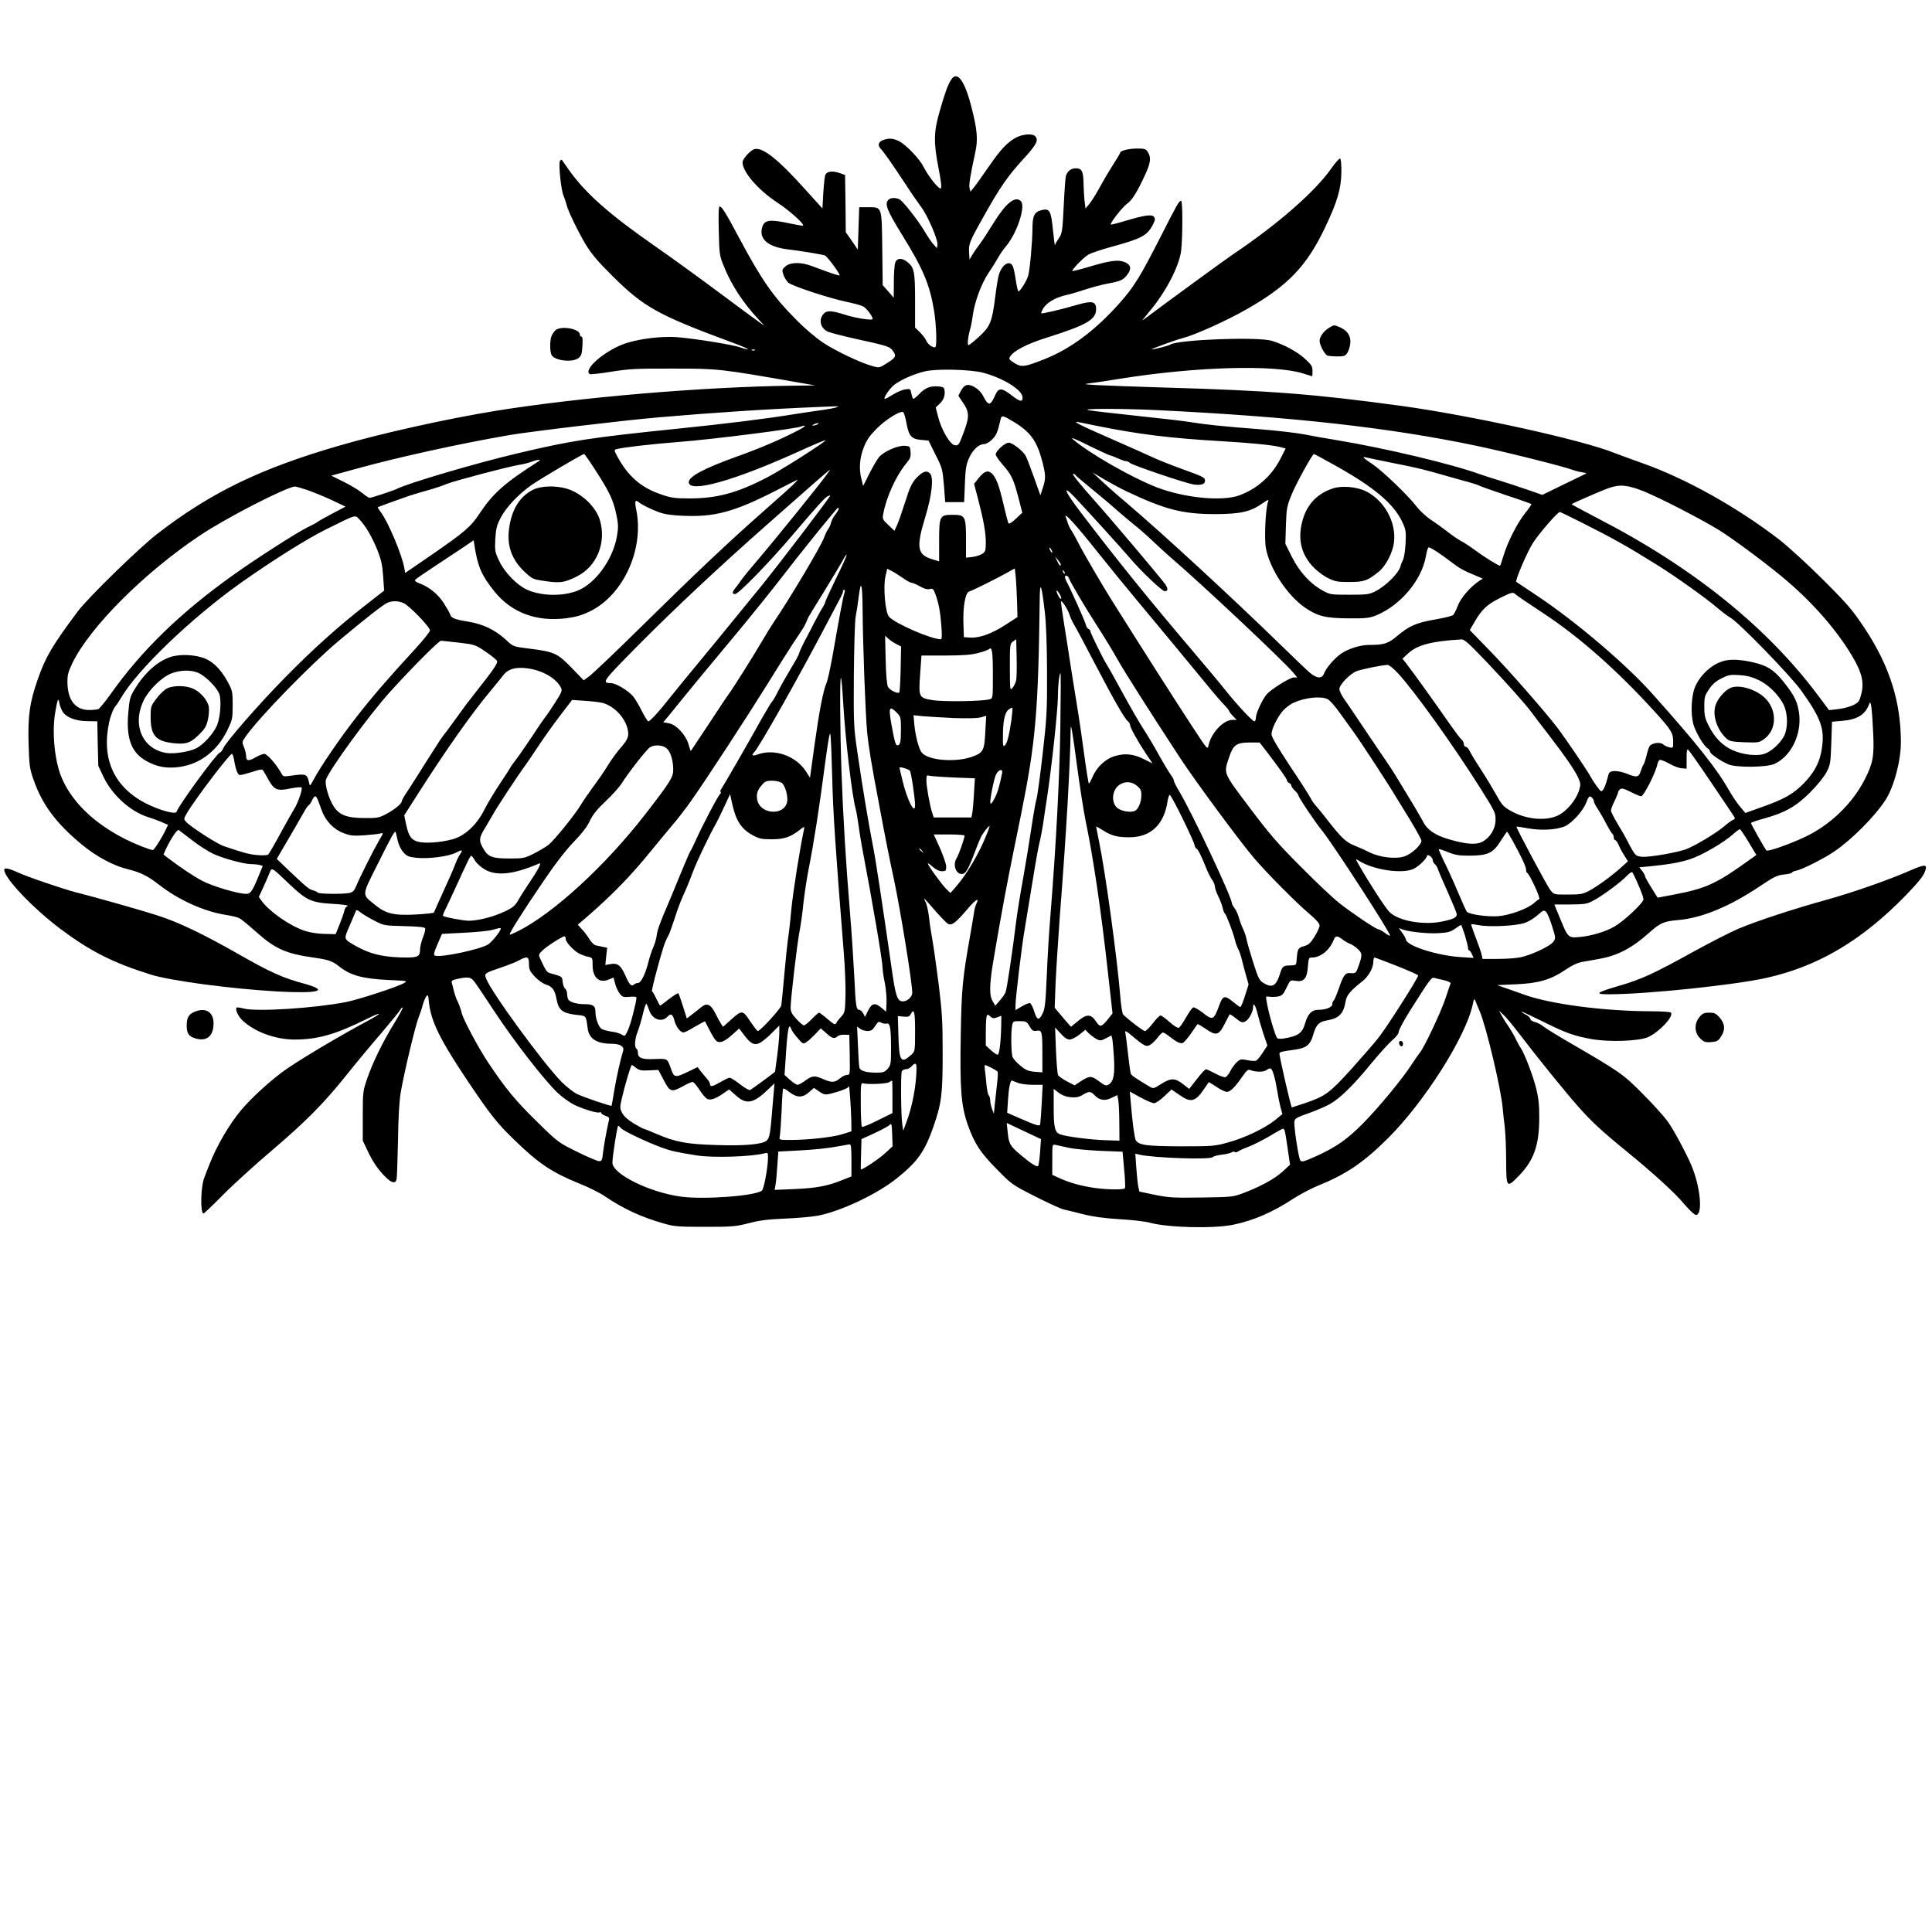 <?xml version="1.0" encoding="UTF-8" standalone="yes"?>
<svg version="1.0" xmlns="http://www.w3.org/2000/svg" width="1024pt" height="1024pt" viewBox="0 0 1366 1366" preserveAspectRatio="xMidYMid meet">
  <g transform="translate(0,1366) scale(0.1,-0.1)" fill="#000000" stroke="none">
    <path d="M6726 13098 c-24 -37 -42 -86 -80 -217 -45 -153 -46 -226 -10 -411
17 -87 23 -135 16 -142 -11 -11 -87 83 -122 152 -27 55 -122 155 -172 181 -41
21 -74 24 -113 9 -35 -13 -42 -37 -17 -63 24 -26 74 -97 177 -253 40 -62 89
-132 107 -156 45 -59 120 -231 116 -266 l-3 -27 -23 25 c-13 14 -41 54 -62 90
-47 80 -153 215 -179 230 -26 14 -64 13 -79 -2 -29 -29 -12 -73 94 -245 153
-247 198 -355 229 -545 15 -93 20 -239 9 -251 -12 -11 -53 16 -64 43 -6 15
-27 42 -46 61 l-34 33 0 188 c0 206 -6 238 -55 276 -38 30 -73 29 -85 -4 -6
-14 -10 -76 -10 -137 l-1 -112 -39 45 -39 44 -3 258 c-4 302 0 293 -101 293
l-62 0 -5 -150 -5 -150 -42 62 -43 61 -2 203 -3 202 -43 15 c-49 16 -86 10
-97 -15 -4 -10 -10 -67 -14 -128 l-6 -109 -123 136 c-190 212 -299 298 -357
284 -28 -7 -85 -70 -85 -94 1 -69 111 -196 250 -287 84 -55 189 -150 178 -160
-2 -2 -35 3 -73 11 -160 35 -198 32 -215 -20 -28 -87 42 -145 195 -161 62 -7
218 -32 247 -41 16 -5 111 -134 104 -141 -4 -4 -69 18 -196 66 -77 29 -151 28
-186 -2 -25 -22 -26 -26 -15 -59 6 -19 22 -44 34 -56 26 -24 294 -112 417
-137 47 -10 97 -23 112 -31 24 -12 68 -70 68 -89 0 -13 -120 5 -199 31 -89 28
-124 30 -145 8 -41 -41 -26 -107 30 -130 20 -8 116 -33 213 -54 206 -45 224
-51 245 -82 25 -35 20 -46 -40 -84 -55 -35 -57 -36 -103 -23 -80 21 -256 104
-348 164 -54 36 -128 98 -193 164 -165 166 -246 283 -405 581 -95 178 -121
220 -137 220 -7 0 -9 -58 -6 -172 4 -168 5 -175 37 -253 54 -133 136 -258 245
-374 l41 -44 -35 24 c-19 13 -150 109 -290 214 -140 104 -341 250 -445 322
-328 228 -496 377 -612 541 -26 37 -48 69 -50 71 -2 3 -8 0 -13 -5 -13 -13 6
-207 25 -249 7 -16 16 -43 20 -60 10 -44 77 -183 136 -283 40 -66 84 -119 188
-222 223 -221 318 -275 841 -469 74 -27 127 -50 118 -51 -10 0 -35 7 -55 14
-46 18 -326 63 -444 72 -107 8 -257 -9 -361 -42 -142 -45 -310 -187 -258 -219
5 -3 74 4 152 17 127 20 177 23 438 22 320 0 329 -1 900 -101 l105 -18 -165
-2 c-631 -8 -1504 -82 -2097 -178 -338 -55 -800 -157 -1102 -245 -557 -161
-911 -332 -1291 -626 -124 -96 -489 -451 -561 -548 -178 -238 -228 -322 -283
-482 -56 -160 -69 -253 -64 -449 5 -157 7 -177 35 -257 61 -176 159 -308 340
-458 105 -87 225 -151 328 -176 87 -21 143 -49 219 -109 140 -109 320 -190
475 -214 40 -6 83 -17 94 -23 12 -6 64 -49 116 -95 135 -121 213 -156 406
-183 106 -15 136 -25 182 -62 81 -65 166 -88 353 -97 134 -6 135 -6 104 -23
-50 -28 -325 -117 -408 -133 -229 -44 -628 -69 -721 -46 -26 7 -50 10 -52 7
-12 -12 11 -63 43 -92 85 -80 230 -133 365 -134 163 0 289 35 511 145 108 54
118 46 13 -10 -222 -119 -525 -300 -615 -369 -98 -74 -221 -188 -286 -266 -83
-99 -175 -257 -224 -385 -13 -33 -29 -73 -35 -90 -26 -62 -30 -255 -6 -255 4
0 66 59 137 131 71 72 226 213 344 313 243 207 369 334 533 539 62 78 170 208
240 289 69 81 131 157 137 168 6 12 14 19 17 16 3 -3 -22 -49 -55 -103 -82
-132 -155 -281 -194 -394 -32 -92 -33 -98 -33 -269 l0 -175 32 -67 c38 -82 78
-140 129 -190 43 -43 71 -49 78 -15 3 12 7 135 10 272 2 167 9 281 20 345 24
140 105 478 127 530 10 25 23 63 28 85 6 22 17 49 24 59 12 17 15 13 20 -42
14 -133 80 -266 273 -554 160 -238 209 -300 326 -413 175 -171 268 -233 464
-313 66 -26 146 -66 179 -89 135 -91 258 -148 420 -194 72 -21 101 -23 290
-23 193 0 218 2 310 26 77 20 135 27 250 32 83 3 187 12 233 20 161 29 424
153 563 265 146 117 197 189 258 363 58 168 66 226 66 518 0 231 -4 294 -28
490 -16 124 -35 261 -43 305 -8 44 -20 118 -25 165 -5 47 -17 99 -26 115 -19
36 -13 31 77 -73 36 -41 73 -78 83 -84 26 -14 55 8 135 102 62 73 90 89 64 37
-6 -12 -13 -38 -15 -57 -3 -19 -14 -89 -26 -155 -56 -316 -62 -381 -68 -705
-7 -387 2 -506 49 -641 48 -135 88 -197 209 -319 103 -105 108 -108 270 -190
90 -46 180 -87 199 -91 19 -4 80 -19 135 -33 70 -18 148 -29 260 -36 88 -5
185 -16 215 -25 129 -35 451 -43 590 -14 145 30 280 89 429 187 47 30 123 70
170 89 198 80 321 163 492 333 257 254 552 718 601 945 10 47 11 48 21 25 5
-14 18 -44 28 -67 46 -105 154 -559 164 -693 2 -25 8 -81 14 -125 5 -44 10
-153 10 -242 1 -193 3 -196 92 -104 104 107 142 216 142 406 1 89 -5 142 -21
207 -23 93 -81 244 -109 287 -10 14 -25 43 -35 63 -9 21 -30 57 -46 81 -16 23
-40 60 -52 82 l-22 40 32 -30 c18 -16 65 -73 105 -125 130 -171 334 -423 422
-522 94 -107 169 -176 348 -322 193 -158 336 -289 404 -370 37 -43 72 -76 82
-76 51 0 31 204 -34 355 -43 97 -120 241 -165 305 -26 36 -105 124 -177 196
-140 141 -157 153 -520 364 -88 51 -172 103 -187 116 -15 12 -41 25 -58 29
-16 4 -30 13 -30 21 0 7 -13 20 -29 29 -17 8 -32 18 -34 22 -3 5 63 -26 146
-67 173 -86 225 -104 352 -127 127 -22 332 -14 397 14 79 36 181 144 163 173
-4 6 -66 10 -143 10 -330 1 -708 50 -897 118 -16 6 -66 24 -110 39 l-80 28
135 6 c161 7 247 33 351 104 45 31 83 48 120 55 30 5 83 14 119 21 126 22 231
77 351 185 78 69 102 80 204 89 168 14 365 96 581 241 97 65 119 76 168 81 31
3 56 9 56 14 0 4 15 10 33 14 43 9 193 85 265 134 125 85 286 247 362 363 60
91 110 278 110 409 0 288 -80 541 -256 807 -87 130 -117 166 -293 342 -111
111 -246 234 -311 285 -295 227 -659 431 -964 539 -87 31 -180 65 -205 75
-226 91 -1008 263 -1501 331 -617 84 -920 108 -1675 130 -203 6 -417 14 -475
17 -99 6 -102 7 -50 14 30 3 129 18 220 33 532 84 1080 99 1282 36 35 -11 64
-20 66 -20 1 0 2 17 2 37 0 32 -7 44 -52 85 -52 50 -157 106 -238 129 -101 29
-659 8 -715 -27 -17 -10 -114 -35 -133 -34 -10 1 177 69 218 79 90 23 314 124
455 205 292 166 424 305 554 578 86 181 113 272 115 388 1 55 -3 97 -9 99 -5
3 -34 -29 -62 -70 -119 -168 -382 -397 -698 -609 -59 -40 -504 -365 -635 -464
-8 -6 12 20 44 58 117 138 212 320 227 432 11 90 12 354 0 354 -15 0 -25 -18
-143 -250 -147 -288 -190 -358 -292 -473 -174 -195 -349 -325 -533 -397 -142
-56 -160 -58 -212 -26 -36 23 -40 29 -29 45 26 42 121 91 266 136 275 87 342
126 342 199 0 56 -28 62 -137 30 -117 -34 -246 -64 -251 -59 -2 2 4 17 13 33
25 42 87 79 164 96 36 8 99 27 140 41 41 13 109 32 153 40 91 17 109 25 137
61 33 42 28 72 -15 90 -47 20 -101 13 -253 -32 -63 -19 -116 -32 -119 -30 -7
7 78 95 112 115 17 11 97 38 179 60 200 55 239 76 279 154 16 31 17 41 7 54
-16 19 -65 12 -201 -28 -55 -17 -102 -29 -104 -26 -8 8 83 124 114 146 36 25
72 83 126 200 42 89 47 128 21 167 -13 21 -23 24 -74 24 -58 0 -121 -15 -121
-30 0 -4 -22 -41 -48 -81 -26 -41 -69 -113 -95 -161 -26 -48 -60 -102 -75
-120 l-27 -32 -7 55 c-3 29 -6 85 -7 122 -1 87 -12 107 -55 107 -34 0 -59 -20
-70 -55 -3 -11 -10 -106 -15 -211 -9 -181 -11 -193 -35 -229 -14 -21 -27 -43
-27 -49 -1 -6 -7 42 -14 107 -14 139 -23 156 -82 141 -49 -12 -63 -40 -63
-129 0 -89 -18 -290 -30 -334 -9 -34 -57 -111 -69 -111 -4 0 -12 36 -19 80 -6
44 -16 89 -22 100 -24 45 -80 6 -99 -69 -6 -20 -17 -90 -25 -156 -22 -172 -35
-203 -113 -275 -36 -33 -70 -60 -75 -60 -10 0 -4 61 12 115 5 17 14 62 19 102
14 94 61 220 109 291 21 31 52 80 67 107 16 28 41 65 57 83 78 91 142 284 106
320 -40 40 -107 -14 -196 -159 -35 -57 -78 -123 -95 -145 -18 -23 -41 -57 -52
-75 l-20 -34 -3 49 c-4 61 2 77 103 256 114 204 171 286 280 405 95 104 111
135 83 163 -19 19 -84 14 -129 -8 -64 -33 -112 -83 -198 -208 -44 -64 -91
-130 -105 -147 l-24 -30 -7 25 c-5 24 4 83 40 250 21 93 15 163 -27 325 -47
185 -100 257 -142 193z m-1389 -1914 c-3 -3 -12 -4 -19 -1 -8 3 -5 6 6 6 11 1
17 -2 13 -5z m1613 -159 c144 -38 280 -123 280 -175 0 -35 -19 -31 -79 16 -66
51 -89 53 -110 9 -29 -64 -41 -77 -57 -64 -9 7 -23 29 -32 48 -21 43 -77 83
-112 79 -17 -2 -31 -14 -45 -40 l-19 -36 26 -39 c57 -82 56 -108 -4 -261 -18
-47 -24 -53 -47 -50 -33 4 -93 105 -118 200 l-17 67 26 25 c29 26 42 60 36 97
-3 21 -10 24 -47 27 -55 4 -89 -10 -132 -54 -18 -19 -36 -34 -41 -34 -4 0 -10
16 -14 36 -6 35 -8 36 -43 31 -20 -2 -58 -19 -86 -36 -27 -17 -53 -31 -58 -31
-18 0 38 81 72 104 54 38 143 75 213 91 84 19 318 13 408 -10z m-1036 -245
c-11 -4 -56 -13 -100 -19 -43 -6 -134 -19 -202 -30 -189 -31 -487 -68 -812
-101 -625 -64 -761 -85 -1144 -176 -292 -69 -771 -210 -851 -251 -27 -13 -178
-63 -192 -63 -6 0 -30 16 -53 35 -24 20 -82 55 -131 79 l-87 43 186 51 c289
80 736 178 1075 236 145 25 815 105 1052 125 380 33 770 59 1145 74 139 6 137
6 114 -3z m2271 -20 c948 -46 1638 -123 2249 -251 200 -41 629 -149 681 -170
17 -6 48 -15 69 -18 38 -6 38 -6 15 -17 -13 -6 -85 -41 -159 -77 l-135 -66
-95 33 c-52 18 -142 48 -200 66 -58 18 -121 38 -140 45 -207 75 -678 187
-1030 245 -69 11 -170 29 -225 40 -55 10 -192 26 -305 35 -265 20 -385 33
-490 50 -47 8 -220 28 -384 45 -165 18 -318 35 -340 40 -62 12 240 12 489 0z
m-1777 -86 c17 -96 35 -118 103 -124 l54 -5 49 -99 c48 -94 50 -103 60 -217
l9 -119 67 0 67 0 5 128 c4 103 9 137 28 180 26 60 70 102 107 102 15 0 38 13
58 33 30 30 39 52 59 140 8 33 14 32 94 -16 119 -72 164 -135 203 -285 23 -92
24 -115 2 -182 l-17 -52 -46 129 c-25 70 -51 138 -58 150 -19 35 -94 93 -120
93 -27 0 -92 -59 -92 -83 0 -9 22 -41 49 -72 62 -70 78 -104 112 -235 l27
-105 -46 -43 c-33 -31 -48 -39 -53 -30 -3 7 -19 67 -34 133 -31 134 -53 191
-83 218 -28 25 -54 15 -93 -34 l-32 -40 27 -102 c41 -158 56 -243 56 -312 0
-58 -3 -66 -25 -81 -14 -9 -45 -19 -70 -22 l-45 -5 0 129 c0 165 -5 174 -95
174 -91 0 -95 -7 -95 -187 l0 -142 -46 14 c-109 32 -118 83 -53 296 49 161 62
284 34 312 -24 24 -52 14 -98 -35 -30 -33 -45 -65 -77 -167 -22 -69 -48 -144
-58 -165 l-18 -39 -43 41 c-41 38 -43 44 -36 79 21 117 91 270 160 353 30 36
36 49 33 84 -3 40 -4 41 -40 44 -48 4 -150 -40 -183 -80 -13 -16 -44 -68 -68
-116 l-44 -88 -11 43 c-20 73 -15 151 14 227 21 55 41 83 93 136 62 62 161
125 186 117 5 -2 16 -35 23 -73z m1337 -23 c306 -62 524 -89 900 -111 206 -12
353 -27 407 -41 l38 -10 -36 -71 c-61 -121 -164 -213 -290 -260 -123 -45 -388
-19 -584 56 -180 70 -481 242 -595 341 -20 17 16 3 112 -45 79 -38 147 -70
152 -70 5 0 31 -10 58 -22 26 -12 52 -20 57 -19 5 1 16 -4 25 -12 19 -17 389
-142 448 -152 53 -8 83 1 83 25 0 24 -8 28 -165 85 -72 26 -157 60 -190 75
-33 16 -154 69 -269 120 -263 115 -326 146 -268 135 9 -2 62 -13 117 -24z
m-1965 9 c-8 -5 -22 -9 -30 -9 -10 0 -8 3 5 9 27 12 43 12 25 0z m-145 -47
c-122 -63 -265 -124 -430 -183 -228 -82 -335 -139 -335 -179 0 -80 318 9 771
214 105 48 193 85 195 82 8 -7 -304 -206 -411 -262 -214 -111 -356 -149 -550
-149 -104 0 -131 4 -200 28 -142 48 -233 127 -310 268 -23 43 -24 47 -8 52 41
12 256 37 440 51 239 18 858 97 872 111 2 2 11 4 20 4 9 -1 -15 -17 -54 -37z
m-1421 -284 c96 -149 123 -206 144 -308 14 -68 15 -90 4 -153 -26 -149 -132
-307 -250 -371 -102 -55 -277 -57 -389 -5 -70 33 -158 124 -194 203 -30 63
-31 72 -27 154 5 75 10 97 39 152 39 74 126 166 219 231 60 42 358 218 370
218 4 0 41 -54 84 -121z m5226 40 c273 -152 412 -269 473 -396 28 -60 29 -69
25 -156 -3 -51 -11 -104 -19 -117 -7 -14 -14 -31 -15 -37 -8 -50 -104 -146
-182 -185 -42 -21 -61 -23 -182 -23 -131 0 -136 1 -189 30 -87 48 -164 132
-217 238 l-46 92 4 130 c4 120 7 136 39 215 31 78 147 288 159 290 3 0 70 -36
150 -81z m415 16 c172 -34 209 -43 390 -95 44 -13 107 -30 140 -39 33 -9 65
-20 72 -24 6 -4 91 -34 188 -67 98 -32 179 -61 182 -64 3 -2 -16 -30 -41 -61
-56 -68 -125 -204 -155 -302 -12 -40 -23 -73 -25 -73 -12 0 -112 62 -171 106
-38 28 -86 60 -105 69 -19 10 -62 39 -95 65 -33 26 -87 65 -121 87 -33 23 -79
65 -101 95 -61 79 -239 249 -310 297 -64 42 -77 56 -45 47 9 -3 98 -21 197
-41z m-6049 12 c-237 -151 -319 -224 -412 -363 -65 -99 -106 -134 -344 -298
l-185 -127 -6 33 c-15 92 -114 327 -166 396 -14 18 -23 34 -22 36 5 3 156 58
224 81 28 9 88 27 135 40 47 13 105 33 130 44 48 20 445 125 520 136 24 4 60
13 80 21 46 17 72 17 46 1z m2042 -89 c-42 -60 -374 -471 -483 -598 -59 -69
-114 -136 -123 -150 -9 -14 -26 -38 -39 -53 -28 -34 -29 -47 -5 -47 24 0 244
226 404 415 176 207 228 264 249 276 11 5 19 7 19 5 0 -10 -341 -458 -482
-633 -136 -168 -504 -617 -568 -693 -16 -19 -56 -69 -89 -110 -71 -91 -135
-160 -147 -160 -5 0 -26 33 -46 73 -20 40 -48 88 -63 105 -34 40 -121 92 -155
92 -69 1 -61 11 191 266 252 255 579 561 925 866 277 245 428 377 432 377 2 1
-7 -14 -20 -31z m2117 -122 c275 -130 397 -161 630 -161 180 1 248 17 334 78
36 25 43 27 37 11 -18 -46 -28 -259 -16 -328 26 -145 151 -336 278 -423 89
-60 143 -74 308 -75 122 -1 146 2 194 21 171 70 321 248 351 415 6 36 15 66
20 66 14 0 85 -46 159 -103 61 -47 87 -61 184 -101 l40 -17 -25 -16 c-61 -40
-129 -118 -150 -172 -12 -31 -27 -62 -34 -69 -6 -7 -64 -21 -128 -32 -133 -23
-184 -45 -270 -118 -61 -52 -93 -62 -197 -62 -62 0 -145 -26 -197 -61 -48 -33
-107 -102 -122 -142 -14 -37 -50 -35 -98 5 -21 18 -119 111 -218 208 -350 340
-816 770 -1085 999 -69 58 -150 130 -180 159 l-55 52 85 -51 c47 -27 117 -65
155 -83z m-360 114 c3 -5 54 -48 113 -96 59 -48 141 -117 182 -154 41 -36 98
-83 125 -105 28 -22 84 -71 125 -110 41 -39 96 -89 121 -111 215 -183 804
-737 874 -821 l27 -33 -25 0 c-26 0 -158 -82 -190 -118 -29 -32 -77 -134 -77
-164 0 -15 -5 -28 -11 -28 -14 0 -125 120 -204 219 -33 42 -135 164 -226 271
-315 370 -556 669 -802 993 -110 144 -130 197 -39 102 92 -97 334 -364 399
-440 75 -88 220 -225 238 -225 23 0 25 15 6 46 -19 30 -380 458 -506 599 -106
119 -158 185 -147 185 6 0 13 -4 17 -10z m-1981 -51 c-10 -12 -104 -97 -209
-189 -259 -228 -490 -446 -877 -827 -180 -178 -347 -336 -370 -353 l-41 -30
-86 89 c-100 103 -123 113 -299 135 -112 14 -113 14 -160 58 -79 74 -166 116
-273 133 -89 14 -118 25 -125 48 -3 12 -26 51 -49 87 -43 64 -103 112 -178
139 -16 6 -26 15 -22 21 3 5 65 48 138 96 73 48 164 109 204 135 l72 49 6 -38
c22 -147 51 -212 141 -324 122 -151 298 -216 510 -189 66 9 109 21 164 48 236
114 385 438 329 717 -13 61 -8 76 15 57 24 -20 86 -51 146 -73 39 -14 90 -22
175 -25 217 -9 353 27 637 171 89 46 165 84 167 84 2 1 -4 -8 -15 -19z m6001
-64 c111 -45 406 -197 526 -271 112 -69 376 -267 494 -370 185 -160 343 -343
449 -520 71 -119 88 -190 65 -275 -13 -49 -18 -56 -59 -76 -25 -11 -73 -24
-107 -27 l-61 -7 -70 94 c-364 490 -888 913 -1565 1262 -103 54 -187 99 -185
100 8 8 213 97 265 115 76 27 134 21 248 -25z m-9454 11 c41 -14 119 -46 173
-71 l99 -47 -93 -49 c-51 -27 -99 -54 -106 -60 -6 -5 -39 -23 -73 -39 -73 -36
-359 -219 -517 -332 -377 -268 -653 -536 -873 -847 -39 -54 -77 -101 -86 -105
-9 -3 -38 -6 -64 -6 -96 0 -150 66 -154 187 -1 60 3 77 34 143 123 255 508
641 904 905 183 123 614 344 671 345 6 0 45 -11 85 -24z m3759 -135 c0 -5 -11
-22 -23 -38 -13 -15 -27 -41 -31 -58 -4 -16 -13 -37 -20 -45 -7 -8 -20 -35
-29 -60 -23 -63 -243 -433 -357 -600 -20 -30 -56 -89 -80 -130 -54 -93 -214
-348 -236 -375 -8 -11 -72 -105 -140 -210 -69 -104 -127 -191 -129 -194 -2 -2
-9 18 -16 43 -17 67 -88 144 -140 152 l-40 7 23 27 c13 15 60 73 104 128 89
109 119 146 398 481 103 124 244 299 314 390 138 180 390 491 397 491 3 0 5
-4 5 -9z m5250 -94 c228 -115 330 -172 547 -308 122 -76 343 -234 418 -299 33
-28 73 -58 89 -67 57 -30 428 -412 503 -518 140 -197 165 -268 144 -409 -14
-95 -53 -169 -130 -247 -75 -75 -139 -111 -301 -168 l-110 -39 -39 47 c-21 25
-53 73 -72 106 -89 158 -227 333 -551 695 -182 203 -530 500 -800 681 -84 56
-155 104 -157 105 -10 9 76 210 118 276 44 68 174 218 190 218 3 0 71 -33 151
-73z m-3427 -201 c78 -98 210 -260 292 -358 152 -182 411 -495 520 -628 33
-40 75 -88 93 -106 17 -18 32 -36 32 -40 0 -4 12 -21 27 -36 l27 -28 -31 0
c-63 0 -150 -93 -168 -179 -7 -33 -8 -32 -117 135 -128 196 -321 498 -572 897
-68 109 -191 319 -231 397 -21 41 -44 82 -50 90 -7 8 -17 29 -23 45 -5 17 -13
39 -17 50 -15 40 77 -61 218 -239z m-5208 217 c43 -46 84 -117 122 -209 28
-70 36 -105 42 -188 4 -55 7 -101 7 -102 -1 -1 -62 -48 -136 -106 -195 -153
-371 -311 -565 -509 -187 -190 -416 -453 -437 -500 -7 -16 -17 -29 -23 -30
-20 -1 -291 -371 -307 -419 -7 -21 -126 13 -221 62 -222 116 -311 314 -255
573 10 48 34 104 47 115 4 3 19 27 35 53 113 197 497 566 846 814 224 159 473
315 605 380 225 111 203 105 240 66z m4895 -228 c0 -5 -5 -3 -10 5 -5 8 -10
20 -10 25 0 6 5 3 10 -5 5 -8 10 -19 10 -25z m-1527 -181 c-42 -88 -78 -164
-78 -170 0 -6 -8 -21 -16 -35 -9 -13 -35 -60 -58 -104 -23 -44 -45 -87 -49
-95 -33 -60 -62 -122 -62 -130 0 -6 -26 -54 -59 -108 -32 -53 -73 -126 -91
-162 -18 -36 -36 -67 -41 -70 -4 -3 -34 -53 -67 -110 -122 -219 -282 -495
-292 -508 -6 -7 -9 -16 -5 -21 3 -5 2 -11 -2 -13 -12 -5 -133 -236 -180 -343
-12 -27 -27 -57 -33 -65 -5 -8 -37 -82 -71 -165 -33 -82 -74 -179 -89 -215
-56 -129 -72 -176 -77 -215 -3 -22 -13 -58 -23 -80 -10 -22 -26 -69 -35 -105
-22 -88 -53 -150 -74 -150 -9 0 -22 -5 -28 -11 -17 -17 -32 -3 -58 56 -34 78
-56 97 -105 89 l-40 -7 6 61 7 61 -29 6 c-16 3 -39 8 -51 11 -12 2 -31 21 -44
41 -12 21 -36 53 -53 71 l-31 34 60 51 c183 159 314 293 455 467 43 52 109
133 148 179 40 46 101 125 136 175 101 142 386 579 537 821 75 121 158 253
185 294 27 40 57 85 66 100 10 14 22 37 28 51 6 14 13 30 15 35 3 6 52 87 110
180 58 94 116 192 131 218 14 27 27 47 30 44 3 -2 -30 -76 -73 -163z m1587 95
c0 -18 -10 -8 -25 24 l-16 32 21 -24 c11 -13 20 -27 20 -32z m-1117 -95 c26
-19 53 -34 61 -34 7 0 34 -11 59 -25 31 -18 53 -24 70 -20 22 6 27 2 41 -37
23 -63 34 -121 42 -225 5 -65 4 -93 -4 -93 -67 0 -323 111 -366 159 -27 29
-43 214 -25 288 l12 52 31 -16 c17 -8 52 -31 79 -49z m808 -168 l3 -109 -82
-53 c-98 -64 -186 -96 -251 -92 l-46 3 -3 90 c-5 123 13 226 41 233 22 6 202
95 277 138 l45 25 7 -63 c3 -35 7 -112 9 -172z m337 199 c-3 -3 -9 2 -12 12
-6 14 -5 15 5 6 7 -7 10 -15 7 -18z m29 -32 c11 -30 112 -202 203 -343 48 -74
111 -178 140 -230 51 -91 226 -366 445 -701 105 -160 425 -594 524 -709 87
-102 298 -315 384 -387 53 -45 77 -72 77 -87 0 -12 -16 -47 -36 -79 -29 -46
-42 -58 -75 -67 -41 -11 -46 -20 -51 -95 -3 -40 -3 -40 -46 -41 -50 -1 -55 -6
-72 -59 -27 -87 -55 -103 -117 -65 -28 17 -37 33 -72 144 -22 69 -43 142 -47
163 -4 21 -15 54 -24 73 -10 19 -23 55 -30 80 -7 24 -20 55 -31 68 -10 14 -19
29 -19 35 0 42 -285 647 -376 798 -19 31 -34 62 -34 68 0 7 -10 27 -23 44 -13
18 -50 79 -82 137 -32 58 -81 141 -110 185 -29 44 -96 161 -150 260 -54 99
-102 185 -107 192 -17 21 -118 226 -118 238 0 7 -6 15 -14 18 -7 3 -17 18 -20
34 -6 24 -107 250 -137 305 -5 10 -9 22 -9 28 0 17 20 11 27 -7z m-1458 -233
c2 -241 20 -733 32 -855 10 -105 30 -225 84 -510 47 -253 75 -392 105 -530 47
-223 130 -733 130 -805 0 -28 -35 -60 -65 -60 -42 0 -53 34 -84 256 -65 452
-112 763 -131 854 -25 125 -73 409 -107 645 -27 184 -28 202 -26 550 2 198 7
385 13 415 6 30 16 95 22 145 16 126 26 85 27 -105z m1288 -5 c10 -87 15 -228
16 -430 1 -277 -2 -321 -32 -584 -18 -156 -37 -294 -42 -308 -5 -14 -21 -102
-35 -196 -14 -95 -41 -260 -60 -367 -20 -107 -42 -247 -50 -310 -26 -213 -65
-472 -74 -495 -5 -13 -23 -39 -41 -59 l-32 -37 -18 31 c-21 34 -23 86 -9 200
12 91 91 538 126 710 14 69 51 256 84 415 102 506 121 720 131 1505 1 150 12
128 36 -75z m-1418 128 c-9 -28 -34 -163 -84 -448 -15 -82 -33 -165 -41 -183
-24 -56 -51 -196 -85 -439 l-32 -232 -28 44 c-70 110 -222 164 -341 121 -39
-14 -48 -8 -25 16 37 39 314 530 507 898 48 91 94 179 103 195 9 17 17 36 17
43 0 6 4 12 9 12 6 0 6 -11 0 -27z m1534 -36 c-3 -5 -11 4 -19 18 -21 40 -17
55 5 20 10 -16 16 -34 14 -38z m3216 28 c9 -8 97 -68 196 -133 253 -167 515
-398 783 -692 118 -130 132 -152 132 -213 0 -47 0 -47 -27 -41 -16 4 -36 13
-45 22 -22 18 -84 8 -96 -16 -5 -9 -15 -39 -21 -67 -7 -27 -16 -54 -20 -60 -5
-5 -14 -27 -20 -47 -15 -45 -28 -47 -102 -17 -29 11 -68 19 -87 17 -33 -3 -36
-6 -48 -56 -8 -30 -20 -63 -28 -74 -14 -19 -15 -19 -46 23 -18 24 -38 56 -46
71 -20 39 -179 272 -233 343 -91 119 -349 413 -483 550 l-136 140 35 60 c50
86 87 121 177 166 88 44 93 45 115 24z m-7866 -59 c39 -16 187 -169 187 -193
0 -10 -48 -70 -106 -133 -196 -213 -300 -334 -414 -480 -112 -143 -256 -353
-304 -445 -25 -46 -25 -46 -31 -18 -13 61 -20 64 -131 48 -48 -7 -53 -6 -65
18 -33 60 -100 137 -120 137 -11 0 -40 -12 -64 -26 -49 -28 -65 -25 -65 12 0
14 -7 41 -15 61 -15 35 -14 38 11 74 92 133 461 512 659 678 196 164 318 259
346 270 35 14 75 13 112 -3z m4708 -80 c7 -22 23 -57 35 -76 12 -19 76 -139
142 -266 133 -255 212 -394 236 -413 9 -8 16 -19 16 -27 0 -18 54 -115 111
-201 l48 -71 -56 28 c-76 39 -137 46 -208 25 -68 -19 -133 -80 -161 -150 -11
-25 -22 -45 -25 -45 -3 0 -18 91 -33 203 -15 111 -34 243 -42 292 -28 173 -44
271 -60 375 -9 58 -26 173 -40 255 -13 83 -23 155 -23 160 0 21 47 -49 60 -89z
m-1223 -210 l33 -17 -3 -159 c-2 -87 -6 -162 -10 -166 -12 -11 -68 17 -80 40
-7 13 -14 88 -16 191 l-4 170 23 -21 c13 -12 39 -29 57 -38z m847 -253 c-3
-17 -14 -42 -25 -55 -19 -23 -19 -22 -20 144 0 162 1 167 23 183 l22 15 3
-127 c2 -71 0 -142 -3 -160z m3323 130 c149 -157 279 -303 317 -355 11 -15 67
-89 126 -165 127 -166 184 -250 209 -305 16 -36 17 -46 5 -85 -21 -68 -85
-146 -146 -177 -87 -43 -226 -31 -334 29 -54 30 -65 42 -104 112 -24 43 -74
126 -112 185 -38 58 -74 118 -80 132 -7 14 -18 26 -26 26 -7 0 -13 8 -13 19 0
10 -7 25 -16 32 -9 7 -43 52 -76 99 -122 175 -253 358 -319 444 l-23 29 40 37
c64 60 168 87 376 99 22 1 51 -25 176 -156z m-7261 133 c109 -13 115 -15 184
-62 40 -27 76 -56 82 -65 10 -16 -18 -57 -162 -239 -33 -41 -77 -100 -98 -130
-21 -30 -59 -81 -83 -114 -25 -32 -50 -66 -56 -75 -18 -27 -156 -244 -179
-281 -12 -19 -38 -60 -58 -90 -21 -30 -37 -60 -37 -67 0 -16 -54 -60 -114 -91
-46 -24 -61 -27 -152 -26 -122 1 -175 21 -215 83 -34 52 -63 152 -55 186 16
62 311 467 460 630 163 179 339 355 355 355 9 -1 67 -7 128 -14z m3773 -227
c0 -164 0 -167 -22 -173 -48 -15 -332 -19 -406 -6 -96 16 -98 20 -86 187 l9
128 170 0 c132 1 185 5 235 19 36 9 69 22 74 27 20 19 26 -21 26 -182z m2864
11 c120 -131 388 -504 587 -820 98 -156 104 -168 103 -217 0 -63 -38 -125 -94
-155 -43 -23 -117 -17 -236 18 -97 28 -154 67 -183 126 -13 23 -50 89 -84 144
-34 56 -75 124 -91 150 -31 52 -52 85 -158 240 -37 55 -97 144 -134 199 -37
55 -80 119 -96 141 -15 23 -28 51 -28 62 0 31 75 109 123 127 38 14 170 41
218 44 9 1 42 -26 73 -59z m-6122 29 c93 -20 173 -71 203 -129 12 -23 8 -32
-41 -109 -29 -46 -60 -91 -68 -100 -7 -9 -47 -65 -86 -126 -40 -60 -92 -136
-116 -168 -24 -31 -44 -59 -44 -61 0 -2 -33 -54 -74 -115 -41 -61 -91 -145
-112 -187 -53 -106 -137 -184 -224 -208 -83 -23 -195 -31 -246 -17 -48 13 -67
43 -85 133 l-11 53 102 160 c194 304 374 559 504 715 39 47 83 100 97 119 37
47 104 60 201 40z m3735 -416 c-6 -365 -30 -828 -71 -1338 -9 -104 -20 -292
-25 -416 -8 -184 -13 -233 -28 -262 -27 -55 -40 -53 -60 10 -9 30 -23 57 -30
60 -6 3 -32 -7 -57 -22 l-46 -27 0 35 c0 50 46 434 65 537 8 47 33 198 55 335
22 138 45 264 50 280 5 17 17 77 26 135 8 58 19 130 24 160 35 229 80 642 80
743 0 70 10 157 18 157 3 0 2 -174 -1 -387z m-1536 190 c14 -256 63 -671 89
-762 5 -19 14 -70 20 -115 6 -45 17 -115 25 -156 77 -405 145 -806 145 -852 0
-17 7 -65 16 -108 8 -42 14 -105 12 -140 l-3 -63 -31 26 c-47 40 -70 35 -96
-18 l-22 -45 -13 25 c-8 14 -20 25 -27 25 -22 0 -26 23 -36 239 -6 113 -19
314 -30 446 -30 363 -49 680 -60 990 -11 312 -13 682 -4 672 3 -3 10 -77 15
-164z m3427 13 c15 -8 54 -52 86 -98 33 -45 76 -105 96 -133 55 -76 255 -382
315 -484 6 -9 45 -73 88 -143 42 -70 77 -134 77 -142 0 -30 -69 -94 -120 -111
-63 -21 -177 -7 -250 30 -27 14 -73 34 -102 46 -61 24 -92 53 -187 174 -38 50
-79 99 -89 110 -11 11 -28 36 -37 55 -10 19 -76 122 -147 228 -85 129 -128
202 -128 220 0 37 41 121 81 167 19 21 53 47 77 57 82 37 194 48 240 24z
m-8941 -94 c28 -37 95 -61 174 -61 l67 -1 3 -157 4 -158 37 -78 c61 -128 187
-242 311 -283 29 -9 73 -25 99 -36 l46 -20 -17 -36 c-24 -52 -81 -142 -90
-142 -19 0 -123 41 -191 75 -232 116 -393 276 -461 454 -45 119 -62 315 -38
447 16 94 22 105 29 61 4 -21 16 -50 27 -65z m3814 68 c81 -22 159 -104 177
-187 11 -50 2 -72 -58 -140 -22 -26 -60 -78 -83 -116 -23 -38 -69 -105 -103
-150 -33 -45 -72 -102 -87 -127 -40 -68 -190 -254 -230 -284 -19 -15 -66 -43
-104 -62 -64 -32 -74 -34 -171 -34 -117 0 -149 11 -180 62 -39 65 -38 82 13
163 13 22 34 58 46 79 30 55 176 277 234 356 14 19 56 81 93 137 37 56 105
152 152 213 l85 111 90 -6 c50 -3 106 -10 126 -15z m8983 -210 c8 -166 -1
-215 -58 -328 -88 -174 -247 -327 -427 -411 -111 -52 -260 -104 -270 -94 -11
12 -109 186 -109 194 0 3 44 19 97 33 146 41 223 85 323 185 49 49 98 110 114
141 27 52 29 64 34 206 l5 151 69 6 c111 9 167 44 195 122 11 30 19 -34 27
-205z m-6093 88 c-17 -112 -30 -165 -47 -179 -12 -10 -14 0 -13 62 0 111 13
170 39 191 13 10 25 16 28 14 2 -3 -1 -42 -7 -88z m-810 53 c27 -28 29 -34 29
-114 0 -93 -5 -117 -25 -117 -13 0 -21 28 -45 164 -18 106 -11 118 41 67z
m404 -38 c96 -3 164 -2 189 5 l39 11 -6 -102 c-7 -146 -13 -158 -95 -188 -116
-41 -308 -26 -354 29 -21 24 -45 116 -53 196 l-6 69 68 -7 c37 -3 136 -9 218
-13z m870 -338 c20 -149 47 -322 60 -385 54 -258 110 -636 158 -1071 l33 -294
-33 -42 c-46 -56 -56 -58 -84 -15 -35 54 -67 54 -128 2 l-49 -40 -58 67 -57
68 6 165 c4 91 18 311 31 490 46 588 73 1071 76 1314 0 55 13 -16 45 -259z
m-1731 -80 c5 -239 25 -529 81 -1229 9 -110 15 -253 13 -317 -3 -111 -5 -119
-29 -146 -15 -15 -31 -36 -36 -46 -8 -15 -15 -12 -62 28 -29 25 -56 45 -60 45
-4 0 -27 -20 -51 -45 -24 -25 -49 -45 -56 -45 -6 0 -30 20 -53 45 -33 36 -41
52 -41 82 0 59 47 460 64 543 8 41 20 127 26 190 7 63 23 170 36 238 37 185
78 448 115 735 24 178 36 248 40 225 4 -18 9 -154 13 -303z m3074 178 c98
-129 142 -191 142 -202 0 -6 7 -14 15 -17 8 -4 15 -12 15 -18 0 -7 11 -23 25
-36 14 -13 25 -28 25 -33 0 -13 117 -188 169 -252 80 -99 489 -731 479 -740
-2 -3 -20 6 -38 20 -19 14 -39 25 -46 25 -15 0 -182 112 -275 185 -41 32 -162
146 -269 254 -165 165 -222 231 -365 421 -189 251 -184 238 -145 355 29 88 52
105 144 105 l72 0 52 -67z m-4246 27 c28 -22 48 -85 48 -153 0 -53 -24 -90
-200 -317 -281 -362 -647 -698 -898 -824 -30 -15 -56 -26 -58 -24 -6 7 95 167
236 374 90 133 163 226 219 284 57 59 92 104 111 145 21 45 49 80 112 140 47
44 97 100 113 125 43 70 175 239 199 255 29 21 89 19 118 -5z m7391 -249 c84
-124 156 -231 160 -238 5 -9 2 -16 -10 -20 -10 -4 -38 -24 -63 -46 -53 -46
-212 -141 -270 -162 -68 -24 -255 -56 -305 -53 -43 3 -49 7 -71 43 -13 22 -31
54 -38 70 -8 17 -37 68 -65 114 -28 46 -51 91 -51 100 0 9 11 39 25 66 13 28
25 55 25 61 0 6 6 17 14 23 11 10 27 6 75 -18 33 -17 67 -31 75 -31 17 0 101
164 112 218 4 19 12 36 19 39 7 2 37 -9 67 -26 29 -17 69 -32 88 -33 l35 -3 0
72 c0 58 2 69 13 60 7 -6 82 -112 165 -236z m-10449 172 c12 -75 27 -113 43
-113 9 0 48 10 86 22 61 20 71 21 79 8 5 -8 23 -39 39 -68 39 -68 60 -76 152
-57 39 8 75 11 79 7 10 -10 -27 -113 -52 -152 -9 -14 -52 -90 -96 -170 -43
-80 -83 -149 -89 -153 -5 -4 -39 -6 -74 -3 -59 5 -96 15 -240 64 -47 16 -234
136 -265 171 -18 20 -18 21 7 64 57 97 300 417 317 417 4 0 10 -17 14 -37z
m4779 -82 c9 -9 36 -190 37 -244 0 -71 -53 29 -86 162 -13 53 -24 99 -24 103
0 9 61 -9 73 -21z m652 -19 c-19 -93 -31 -134 -53 -177 -18 -34 -27 -44 -30
-33 -4 22 26 176 41 203 19 37 49 42 42 7z m-348 -29 l156 -6 -7 -111 c-3 -61
-9 -123 -12 -138 l-6 -28 -133 0 -133 0 -11 33 c-17 52 -41 185 -41 229 0 32
3 39 16 34 8 -3 85 -9 171 -13z m-1210 -38 c24 -17 47 -96 38 -136 -22 -100
-191 -87 -211 16 -7 41 0 67 33 105 21 25 32 30 72 30 25 0 56 -7 68 -15z
m2512 -21 c25 -21 31 -33 31 -65 0 -53 -23 -105 -50 -114 -40 -13 -108 4 -130
32 -36 46 -22 125 28 156 40 25 85 21 121 -9z m-2835 -219 c26 -61 59 -98 117
-130 46 -25 65 -29 129 -29 89 -1 135 14 196 60 41 32 44 33 39 12 -28 -130
-77 -436 -90 -568 -8 -91 -20 -190 -25 -220 -4 -30 -16 -140 -25 -245 -9 -104
-19 -201 -21 -214 -5 -24 -149 -181 -166 -181 -4 0 -28 31 -54 69 -53 81 -58
81 -137 10 l-55 -49 -15 23 c-8 12 -26 45 -40 74 -32 62 -58 74 -96 44 -14
-12 -44 -35 -66 -52 l-39 -30 -27 86 c-15 48 -30 89 -33 92 -3 3 -32 -15 -65
-40 -33 -26 -61 -47 -63 -47 -3 0 -15 23 -28 50 -13 28 -26 50 -30 50 -9 0 75
309 95 353 8 18 19 39 23 47 5 8 24 62 43 119 18 58 46 132 62 165 16 34 45
104 64 156 30 81 119 266 167 350 8 14 33 66 56 115 l42 90 13 -60 c7 -33 20
-78 29 -100z m3155 -7 c44 -90 83 -175 86 -190 4 -16 10 -28 14 -28 9 0 34
-50 65 -127 13 -35 34 -76 45 -92 12 -16 21 -39 21 -50 0 -12 11 -43 24 -69
13 -26 27 -63 31 -82 4 -19 11 -37 16 -40 9 -6 57 -130 70 -184 5 -22 16 -51
23 -65 8 -14 19 -46 25 -71 6 -25 19 -75 30 -113 l19 -67 -25 -80 c-14 -44
-29 -80 -33 -80 -5 0 -27 16 -50 35 -60 50 -74 47 -99 -22 -39 -107 -46 -110
-119 -52 -29 22 -58 39 -66 36 -7 -3 -30 -35 -51 -72 -20 -36 -43 -69 -51 -72
-8 -3 -36 15 -65 41 -28 25 -57 46 -64 46 -7 0 -31 -25 -54 -55 -23 -30 -48
-55 -56 -55 -11 0 -98 65 -152 114 -8 7 -17 63 -23 141 -21 257 -105 875 -150
1089 -11 54 -20 100 -20 102 0 2 21 -10 47 -26 61 -39 102 -50 188 -50 151 0
246 90 270 255 4 25 11 45 16 45 5 0 44 -73 88 -162z m-6111 125 c6 -16 18
-49 28 -76 26 -71 84 -132 152 -157 49 -19 69 -21 147 -16 50 4 101 9 114 13
24 6 24 6 -8 -48 -38 -65 -140 -267 -163 -325 -14 -33 -23 -42 -49 -48 -47 -9
-217 -7 -223 3 -3 5 -18 12 -33 16 -27 6 -46 22 -182 151 l-74 71 40 69 c22
38 64 110 93 159 29 50 59 102 67 117 8 15 20 31 26 35 7 5 18 20 24 36 7 15
17 27 22 27 5 0 13 -12 19 -27z m9010 15 c7 -7 12 -18 12 -26 0 -7 13 -32 29
-55 15 -23 42 -70 59 -104 18 -34 36 -64 42 -68 5 -3 10 -15 10 -26 0 -10 4
-19 10 -19 5 0 16 -15 24 -33 7 -18 25 -52 40 -75 l26 -42 -41 -37 c-65 -60
-177 -142 -233 -171 -45 -24 -62 -27 -150 -27 -98 0 -99 0 -123 30 -24 29
-246 446 -241 450 2 2 39 -4 83 -12 91 -16 194 -11 255 13 51 20 133 110 155
169 19 48 24 52 43 33z m-4279 -250 c-51 -134 -146 -295 -224 -382 l-35 -40
-30 29 c-30 29 -130 167 -130 180 0 4 16 -7 35 -24 23 -20 46 -31 65 -31 27 0
30 3 30 33 0 17 -20 76 -44 130 l-44 97 109 0 c60 0 109 -4 109 -8 0 -18 -42
-138 -56 -159 -29 -46 -7 -113 37 -113 25 0 45 33 86 141 19 51 41 106 50 123
14 28 52 76 60 76 1 0 -6 -24 -18 -52z m-5619 -50 c47 -37 115 -80 150 -96 74
-34 217 -72 269 -72 20 0 46 -3 57 -6 l22 -6 -25 -61 c-48 -118 -61 -137 -92
-137 -58 0 -237 53 -311 92 -65 34 -160 99 -250 167 l-24 19 17 39 c37 77 81
142 91 134 6 -4 49 -37 96 -73z m11004 -13 l54 -90 -46 -33 c-236 -170 -307
-203 -531 -246 l-121 -23 -45 72 c-25 40 -45 77 -45 83 0 5 -9 21 -20 35 l-20
25 67 6 c135 13 212 26 289 50 85 27 238 116 308 178 22 20 44 36 48 35 4 -1
32 -42 62 -92z m-9554 19 c8 -35 22 -67 41 -89 26 -29 38 -34 93 -40 83 -9
225 9 277 35 48 25 55 23 31 -11 -9 -13 -24 -44 -33 -69 -9 -25 -46 -110 -83
-190 -36 -80 -67 -148 -68 -152 -2 -4 -59 -10 -128 -14 -154 -8 -212 5 -288
68 -95 77 -97 59 19 290 92 185 116 228 125 228 1 0 8 -25 14 -56z m7885 -9
c60 -108 95 -183 95 -204 0 -10 3 -21 8 -23 16 -7 97 -181 85 -185 -6 -2 -22
-15 -36 -27 -44 -41 -174 -88 -256 -94 -80 -5 -204 13 -220 32 -5 6 -35 72
-66 146 -31 74 -75 170 -97 213 -21 44 -37 81 -35 83 2 2 31 -7 65 -21 51 -21
78 -25 154 -25 128 1 165 18 219 105 23 36 43 65 44 65 2 0 20 -29 40 -65z
m-4174 -72 c13 -16 12 -17 -3 -4 -10 7 -18 15 -18 17 0 8 8 3 21 -13z m3609
-64 c0 -9 7 -22 15 -29 8 -6 17 -22 21 -33 3 -12 35 -86 70 -164 35 -79 64
-149 64 -157 0 -23 -23 -35 -101 -51 -134 -29 -316 4 -377 69 -29 30 -142 204
-209 322 -31 53 -31 55 -8 40 102 -67 313 -98 392 -58 39 20 93 74 93 93 0 5
9 4 20 -3 11 -7 20 -20 20 -29z m-6772 -3 c11 -19 42 -47 69 -63 84 -49 205
-36 386 42 20 8 -9 -46 -82 -154 -21 -31 -51 -78 -66 -105 -24 -41 -39 -54
-100 -82 -75 -36 -184 -64 -250 -64 -39 0 -173 25 -182 34 -2 2 0 12 5 23 5
10 38 79 72 153 104 228 115 249 122 249 3 1 15 -14 26 -33z m-1310 -169 c117
-111 153 -128 294 -137 59 -3 111 -9 114 -13 4 -4 2 -7 -4 -7 -6 0 -13 -13
-17 -28 -3 -16 -19 -60 -34 -98 l-28 -69 -79 2 c-51 1 -102 9 -143 23 -102 34
-249 137 -301 210 l-20 28 29 63 c16 35 36 81 45 103 19 46 10 50 144 -77z
m9536 -4 c20 -45 36 -90 36 -101 0 -25 -135 -152 -205 -193 -62 -36 -160 -66
-245 -74 -82 -8 -84 -5 -139 130 -23 54 -41 99 -41 100 0 0 51 0 113 0 101 1
117 3 162 27 62 32 199 133 239 177 17 17 33 28 37 24 4 -5 24 -45 43 -90z
m-8934 -254 c63 -33 69 -34 208 -37 103 -3 145 -7 148 -16 3 -7 -4 -36 -16
-65 -11 -28 -20 -66 -20 -84 0 -48 -15 -57 -95 -57 -140 0 -233 18 -322 62
-46 23 -90 49 -99 59 -18 20 -17 25 31 134 12 28 25 58 29 68 5 17 8 16 38 -6
18 -14 62 -40 98 -58z m8324 -38 c25 -79 26 -85 10 -108 -21 -33 -168 -101
-242 -113 -31 -6 -103 -10 -159 -10 l-101 0 -7 33 c-4 17 -23 72 -42 120 -19
49 -33 90 -31 92 1 2 28 -1 58 -7 76 -14 264 -4 322 17 26 9 67 34 90 55 40
36 44 37 60 22 9 -9 28 -55 42 -101z m-616 -65 c12 -41 22 -82 22 -90 0 -9 3
-16 8 -16 4 0 13 -12 19 -27 l12 -26 -92 6 c-162 10 -377 78 -386 122 -2 11
-15 35 -30 54 -22 29 -23 33 -6 24 34 -19 182 -36 266 -31 65 4 85 9 116 31
21 15 40 27 43 27 3 0 15 -34 28 -74z m-6818 47 c-1 -18 -59 -90 -88 -110 -53
-35 -335 -95 -376 -80 -12 5 -9 19 17 80 l32 74 155 8 c85 4 175 13 200 20 59
16 60 16 60 8z m460 -73 c0 -22 57 -83 98 -104 15 -7 42 -17 60 -21 31 -6 32
-8 32 -59 0 -88 47 -130 113 -102 l35 14 11 -42 c6 -24 20 -55 32 -70 20 -26
27 -28 71 -24 31 3 48 1 48 -6 -1 -34 -43 -196 -61 -232 -20 -42 -21 -43 -43
-29 -12 8 -45 18 -72 21 -27 4 -58 12 -70 19 -22 14 -44 74 -44 122 0 41 -17
53 -76 53 -56 0 -104 14 -116 33 -4 7 -8 24 -8 38 0 15 -6 32 -14 39 -8 6 -16
28 -18 48 -3 38 -1 37 -88 61 -23 6 -32 18 -71 104 -12 26 -11 30 17 57 29 29
140 100 156 100 4 0 8 -9 8 -20z m5494 -4 c17 -13 41 -26 53 -30 12 -4 36 -20
53 -36 33 -31 34 -42 3 -127 -15 -44 -19 -47 -61 -43 -31 2 -46 -20 -77 -112
-15 -43 -31 -80 -36 -83 -5 -4 -9 -14 -9 -25 0 -22 -46 -40 -101 -40 -44 0
-72 -29 -91 -94 -20 -71 -47 -91 -153 -109 -17 -3 -37 -2 -44 2 -12 8 -62 176
-75 258 -7 39 -7 40 18 36 14 -3 41 -2 61 1 30 6 38 14 61 62 26 55 26 55 63
49 59 -10 82 15 88 98 5 63 7 67 30 67 60 0 125 53 152 123 13 33 25 34 65 3z
m-5754 -171 c0 -39 6 -52 41 -90 26 -28 57 -49 81 -57 43 -13 62 -39 73 -103
15 -78 41 -99 143 -111 68 -7 65 -3 77 -95 9 -74 65 -109 171 -109 57 0 89
-19 80 -49 -18 -57 -48 -191 -63 -281 -9 -58 -18 -106 -19 -108 -3 -6 -202 62
-247 84 -26 14 -74 52 -108 86 -134 138 -496 634 -532 729 -14 37 -13 38 108
79 50 17 106 39 125 50 58 32 70 27 70 -25z m6135 -14 c82 -33 151 -63 152
-68 4 -11 -212 -351 -275 -433 -27 -36 -115 -137 -194 -225 -159 -175 -185
-195 -335 -246 -48 -16 -88 -29 -89 -29 -6 0 -84 339 -88 380 -1 11 20 17 86
25 105 13 131 32 154 113 20 67 40 88 95 97 88 15 119 47 134 140 7 39 33 70
120 139 42 34 75 93 75 136 0 16 4 30 8 30 4 0 75 -27 157 -59z m-6528 -103
c12 -13 78 -111 148 -218 140 -213 358 -494 452 -581 33 -30 85 -67 116 -82
69 -32 163 -60 177 -52 5 3 10 2 10 -3 0 -6 14 -15 30 -21 25 -8 30 -14 25
-33 -17 -73 -34 -171 -41 -225 -6 -56 -9 -63 -28 -63 -12 0 -82 30 -155 66
-132 65 -136 68 -277 206 -158 154 -226 237 -345 414 -72 106 -183 314 -194
360 -5 25 -28 86 -37 99 -3 6 -11 30 -18 55 -6 25 -13 53 -16 62 -4 13 5 19
38 26 70 16 93 14 115 -10z m6861 2 c32 -8 51 -17 48 -24 -3 -6 -18 -52 -35
-103 -33 -99 -151 -349 -182 -386 -10 -12 -36 -49 -57 -82 -62 -97 -233 -305
-344 -417 -115 -116 -190 -168 -335 -234 -83 -37 -100 -42 -109 -29 -13 17
-47 241 -42 276 3 21 17 29 103 59 56 20 123 49 150 65 71 40 171 139 292 288
58 70 125 144 149 164 27 23 44 46 44 59 0 12 36 79 80 149 136 215 151 236
169 231 9 -2 40 -10 69 -16z m-5618 -212 c20 -66 89 -90 129 -47 25 27 38 19
51 -32 12 -42 41 -79 63 -79 7 0 44 18 81 41 37 22 69 39 71 37 1 -2 16 -30
33 -64 17 -33 37 -66 46 -73 23 -20 58 -7 113 43 l49 44 35 -46 c46 -62 73
-76 113 -55 16 8 54 39 83 69 l53 53 0 -52 c0 -29 -7 -101 -15 -162 -8 -60
-15 -111 -15 -112 0 -4 -165 -125 -177 -130 -7 -3 -39 16 -71 41 -32 25 -65
46 -73 46 -8 0 -36 -14 -64 -30 -56 -33 -75 -37 -75 -15 0 8 -9 25 -21 37 -11
13 -31 37 -44 53 l-23 30 -66 -32 c-90 -44 -100 -43 -120 15 -29 81 -24 77
-118 74 -91 -4 -118 7 -118 48 0 10 -4 22 -10 25 -16 10 -12 70 9 122 10 26
27 83 37 126 10 42 21 74 25 70 3 -5 12 -25 19 -45z m4300 -20 c7 -29 25 -93
41 -142 l30 -88 -32 -49 c-17 -27 -38 -53 -46 -57 -8 -5 -36 -4 -63 2 -46 9
-52 8 -76 -15 -14 -13 -35 -41 -45 -62 -11 -21 -26 -40 -34 -43 -8 -3 -40 8
-71 25 -32 17 -62 31 -68 31 -6 -1 -35 -32 -64 -70 l-54 -69 -45 35 c-56 43
-85 43 -153 0 -55 -35 -55 -35 -85 -17 -96 57 -125 77 -130 90 -3 8 -12 73
-20 145 -8 72 -17 139 -19 149 -3 12 12 4 47 -26 89 -75 103 -82 131 -63 14 8
37 31 52 51 14 19 31 35 36 35 6 0 27 -13 47 -29 50 -39 77 -52 94 -45 8 3 34
33 58 67 23 34 44 64 46 66 2 2 27 -13 57 -33 75 -52 93 -47 134 33 18 36 34
66 36 69 3 2 23 -11 45 -29 35 -28 44 -31 64 -22 26 12 57 68 57 103 0 37 17
12 30 -42z m-2420 -129 c0 -139 -1 -142 -25 -165 -75 -69 -88 -50 -93 136 l-4
136 40 -4 c33 -3 42 0 51 17 24 45 31 19 31 -120z m581 98 l29 11 -1 -71 c-2
-109 -13 -200 -24 -204 -6 -2 -27 12 -48 31 l-37 34 0 95 c0 52 3 103 6 112 6
14 8 14 26 -2 16 -14 24 -15 49 -6z m-781 -44 c23 6 30 -32 30 -180 0 -103 -2
-114 -23 -139 -20 -23 -32 -28 -73 -28 -80 -1 -123 12 -128 37 -3 12 -7 82
-10 155 l-6 133 22 -15 c24 -17 66 -21 83 -8 6 4 18 19 28 35 15 23 21 26 38
16 12 -6 29 -9 39 -6z m1009 -19 c18 -31 26 -36 51 -32 37 6 40 -4 40 -166 l0
-128 -54 4 c-45 4 -63 11 -101 43 -26 20 -51 49 -56 62 -10 28 -12 174 -3 222
6 30 9 31 54 31 45 0 50 -3 69 -36z m-1684 -21 c3 -10 23 -38 44 -62 38 -44
39 -45 63 -29 14 9 42 35 63 57 l38 40 39 -34 c41 -38 59 -42 80 -22 7 7 29
12 48 11 l35 -1 3 -141 c2 -139 2 -142 -19 -142 -12 0 -34 -11 -51 -25 -35
-30 -59 -31 -117 -5 -58 27 -81 25 -127 -10 -21 -16 -46 -30 -55 -30 -8 0 -32
16 -54 35 l-38 35 7 103 c14 226 23 272 41 220z m1967 -73 c14 0 45 15 69 34
l43 35 25 -26 c14 -13 38 -31 54 -40 26 -13 32 -12 67 6 l38 20 6 -23 c3 -12
8 -72 12 -132 7 -121 -2 -170 -37 -192 -18 -11 -26 -9 -69 23 -55 41 -67 40
-133 -3 l-39 -26 -54 28 c-30 16 -59 36 -63 45 -5 9 -11 88 -15 176 l-6 160
39 -42 c25 -29 47 -43 63 -43z m-1082 -200 c0 -119 -29 -275 -73 -389 l-21
-56 -7 50 c-9 63 -11 348 -3 369 3 9 16 16 29 16 12 0 30 9 40 20 25 28 35 25
35 -10z m-1982 -1 c22 -17 38 -20 92 -17 l65 3 38 -72 c44 -85 54 -88 136 -43
30 17 60 30 68 30 7 0 29 -25 48 -55 19 -30 44 -59 55 -65 22 -12 63 2 120 43
l35 24 49 -43 c74 -67 124 -57 231 47 l41 39 -13 -152 c-17 -209 -21 -233 -43
-253 -29 -26 -155 -38 -355 -31 -208 6 -289 21 -419 77 -50 21 -94 39 -97 39
-4 0 -35 17 -70 38 -41 25 -69 51 -80 73 -17 32 -17 39 -2 104 20 89 64 235
70 235 3 0 17 -9 31 -21z m2512 1 c21 -11 41 -23 44 -28 2 -4 1 -41 -4 -82 -5
-41 -12 -106 -16 -145 l-7 -70 -13 35 c-7 19 -13 47 -13 62 -1 15 -5 29 -10
33 -5 3 -12 36 -16 73 -3 37 -8 84 -11 105 -3 20 -3 37 1 37 3 0 23 -9 45 -20z
m1998 -56 c8 -27 18 -76 23 -109 5 -33 15 -83 22 -111 l14 -51 -51 -42 c-72
-58 -214 -126 -331 -158 -96 -27 -109 -28 -335 -28 -245 1 -300 8 -320 44 -9
18 -23 121 -35 265 l-7 78 75 -41 c41 -22 84 -41 96 -41 13 0 44 21 73 49 l51
48 55 -38 c84 -59 114 -51 182 51 13 19 25 36 26 38 1 2 26 -13 54 -32 29 -20
63 -36 75 -36 24 0 57 33 113 114 25 36 37 46 50 41 38 -16 97 -16 117 -1 29
22 37 16 53 -40z m-2698 -149 l0 -115 -105 -52 c-57 -29 -107 -49 -111 -45 -4
4 -8 76 -8 160 -1 131 1 151 14 148 31 -10 166 -5 185 7 11 6 21 12 23 12 1 0
2 -52 2 -115z m883 100 c21 -9 67 -15 108 -15 l71 0 -7 -137 c-4 -76 -9 -142
-12 -146 -6 -10 -30 -3 -140 45 l-92 40 6 91 c5 83 16 137 27 137 2 0 20 -7
39 -15z m-1174 -267 l1 -77 -66 -21 c-71 -21 -238 -40 -368 -40 -76 0 -78 1
-73 23 3 12 9 92 13 177 3 85 8 158 11 162 2 5 21 -5 41 -21 56 -44 96 -45
144 -2 l33 29 35 -24 c42 -29 45 -29 136 -2 47 15 75 28 76 38 2 26 16 -162
17 -242z m1551 164 c38 -3 57 0 85 17 46 27 56 26 85 -3 33 -36 73 -42 120
-18 l40 19 7 -36 c3 -20 7 -92 7 -161 l1 -125 -95 3 c-107 3 -282 26 -323 41
-39 15 -47 46 -47 192 l0 130 35 -27 c24 -18 52 -29 85 -32z m-1310 -394 c-43
-41 -170 -125 -174 -116 0 2 0 50 2 108 l3 106 94 43 c52 24 100 50 107 59 11
13 14 1 16 -69 l3 -84 -51 -47z m1094 8 c-4 -50 -10 -95 -14 -100 -9 -10 -50
16 -128 82 -70 59 -79 75 -87 154 l-7 68 121 -57 121 -57 -6 -90z m-2963 167
c17 -20 184 -99 288 -137 69 -25 102 -32 251 -56 113 -17 379 -9 473 15 26 7
27 6 27 -31 0 -64 -28 -216 -42 -231 -39 -38 -405 -66 -572 -44 -223 30 -486
160 -486 240 0 44 34 261 41 261 4 0 13 -8 20 -17z m4693 -21 c3 -9 13 -67 21
-127 l16 -110 -52 -48 c-55 -51 -157 -107 -279 -153 -72 -27 -83 -28 -295 -31
-198 -3 -231 -1 -330 19 l-109 23 -8 35 c-4 19 -10 80 -14 134 l-7 99 29 -7
c106 -24 506 -37 519 -17 3 5 31 13 63 17 31 3 62 11 69 16 7 5 17 7 23 3 6
-4 16 -2 23 3 7 6 39 21 72 33 32 12 100 46 150 75 49 30 93 54 97 54 4 0 9
-8 12 -18z m-3064 -206 l0 -114 -66 -26 c-104 -42 -179 -56 -333 -63 l-144 -6
6 34 c4 19 9 80 13 136 l7 101 136 7 c129 7 209 15 311 34 25 5 51 9 58 10 9
1 12 -28 12 -113z m1535 89 c39 -9 140 -18 226 -22 l156 -6 11 -124 c7 -69 9
-129 6 -134 -7 -12 -121 -11 -209 1 -98 14 -179 36 -247 67 l-58 26 0 109 c0
107 0 108 23 103 12 -3 54 -12 92 -20z"/>
    <path d="M3770 10198 c-94 -47 -151 -137 -170 -271 -18 -123 17 -223 108 -309
57 -53 58 -54 150 -67 102 -15 135 -10 222 34 140 71 208 237 162 396 -28 95
-130 193 -235 224 -77 23 -182 20 -237 -7z"/>
    <path d="M9425 10207 c-125 -41 -200 -131 -225 -267 -20 -112 7 -206 84 -288
25 -27 71 -62 103 -78 52 -26 68 -29 153 -29 104 0 130 9 207 72 51 40 101
137 109 209 17 141 -66 293 -197 360 -64 32 -170 42 -234 21z"/>
    <path d="M12205 8991 c-84 -15 -173 -88 -216 -178 -31 -65 -38 -197 -15 -278
17 -57 75 -153 102 -168 8 -4 14 -14 14 -21 0 -15 75 -67 132 -91 57 -23 269
-21 324 4 119 54 195 212 174 361 -11 72 -29 113 -83 185 -77 103 -123 139
-207 163 -89 25 -170 33 -225 23z m222 -136 c74 -32 153 -111 186 -182 29 -65
29 -163 0 -219 -28 -52 -90 -108 -138 -124 -54 -18 -154 -6 -225 26 -71 32
-127 89 -169 173 -26 51 -31 72 -31 135 0 67 3 78 33 122 23 35 48 57 87 77
49 25 63 28 125 24 48 -2 89 -12 132 -32z"/>
    <path d="M12235 8796 c-40 -17 -90 -75 -105 -121 -24 -71 9 -173 74 -234 23
-22 37 -25 128 -29 96 -4 106 -2 137 20 99 67 98 219 -1 303 -68 57 -177 86
-233 61z"/>
    <path d="M1200 9013 c-91 -32 -179 -112 -250 -229 -30 -50 -35 -68 -43 -163
-16 -180 21 -281 125 -340 75 -43 146 -56 235 -44 148 21 267 112 340 259 36
75 38 82 38 178 0 96 -2 104 -35 165 -52 96 -114 154 -187 174 -74 21 -164 21
-223 0z m205 -112 c52 -24 132 -106 146 -149 16 -49 6 -168 -18 -224 -26 -57
-95 -133 -144 -158 -48 -25 -157 -42 -211 -34 -171 26 -246 199 -162 372 37
76 127 164 196 191 66 25 141 26 193 2z"/>
    <path d="M1182 8793 c-19 -9 -53 -41 -75 -71 -41 -54 -42 -58 -42 -131 0 -130
36 -171 157 -185 90 -11 125 0 184 59 43 42 54 61 64 107 7 31 10 72 6 92 -9
46 -59 104 -111 127 -50 23 -139 24 -183 2z"/>
    <path d="M9892 6283 c5 -25 28 -28 28 -4 0 12 -6 21 -16 21 -9 0 -14 -7 -12
-17z"/>
    <path d="M9395 11341 c-36 -22 -65 -62 -65 -91 0 -29 36 -96 55 -104 9 -3 41
-6 71 -6 46 0 56 3 70 25 9 14 19 44 21 68 6 50 -21 91 -73 113 -42 18 -43 18
-79 -5z"/>
    <path d="M3925 11323 c-9 -9 -21 -27 -26 -40 -12 -32 -12 -110 1 -133 22 -41
149 -55 191 -21 19 15 24 30 27 85 3 44 1 66 -7 66 -6 0 -11 6 -11 14 0 43
-139 66 -175 29z"/>
    <path d="M13505 7505 c-145 -64 -399 -153 -581 -204 -243 -67 -507 -154 -634
-208 -58 -25 -197 -96 -310 -158 -283 -157 -374 -199 -529 -244 -167 -49 -182
-61 -75 -61 262 0 885 65 1113 116 368 82 677 266 987 585 100 104 129 142
139 182 10 37 -10 35 -110 -8z"/>
    <path d="M30 7510 c0 -58 201 -270 396 -417 214 -160 372 -240 641 -324 141
-44 565 -100 892 -119 298 -16 373 5 192 55 -152 41 -239 80 -463 208 -261
148 -430 229 -583 277 -108 35 -452 132 -565 160 -84 21 -355 113 -415 142
-63 29 -95 35 -95 18z"/>
    <path d="M1373 6505 c-39 -17 -53 -42 -53 -95 0 -55 13 -76 56 -90 83 -28 134
12 134 105 0 81 -58 115 -137 80z"/>
    <path d="M12016 6469 c-38 -45 -37 -110 4 -150 26 -26 36 -30 77 -27 41 3 50
7 70 37 33 48 30 92 -8 136 -27 30 -37 35 -74 35 -36 0 -48 -5 -69 -31z"/>
  </g>
</svg>
